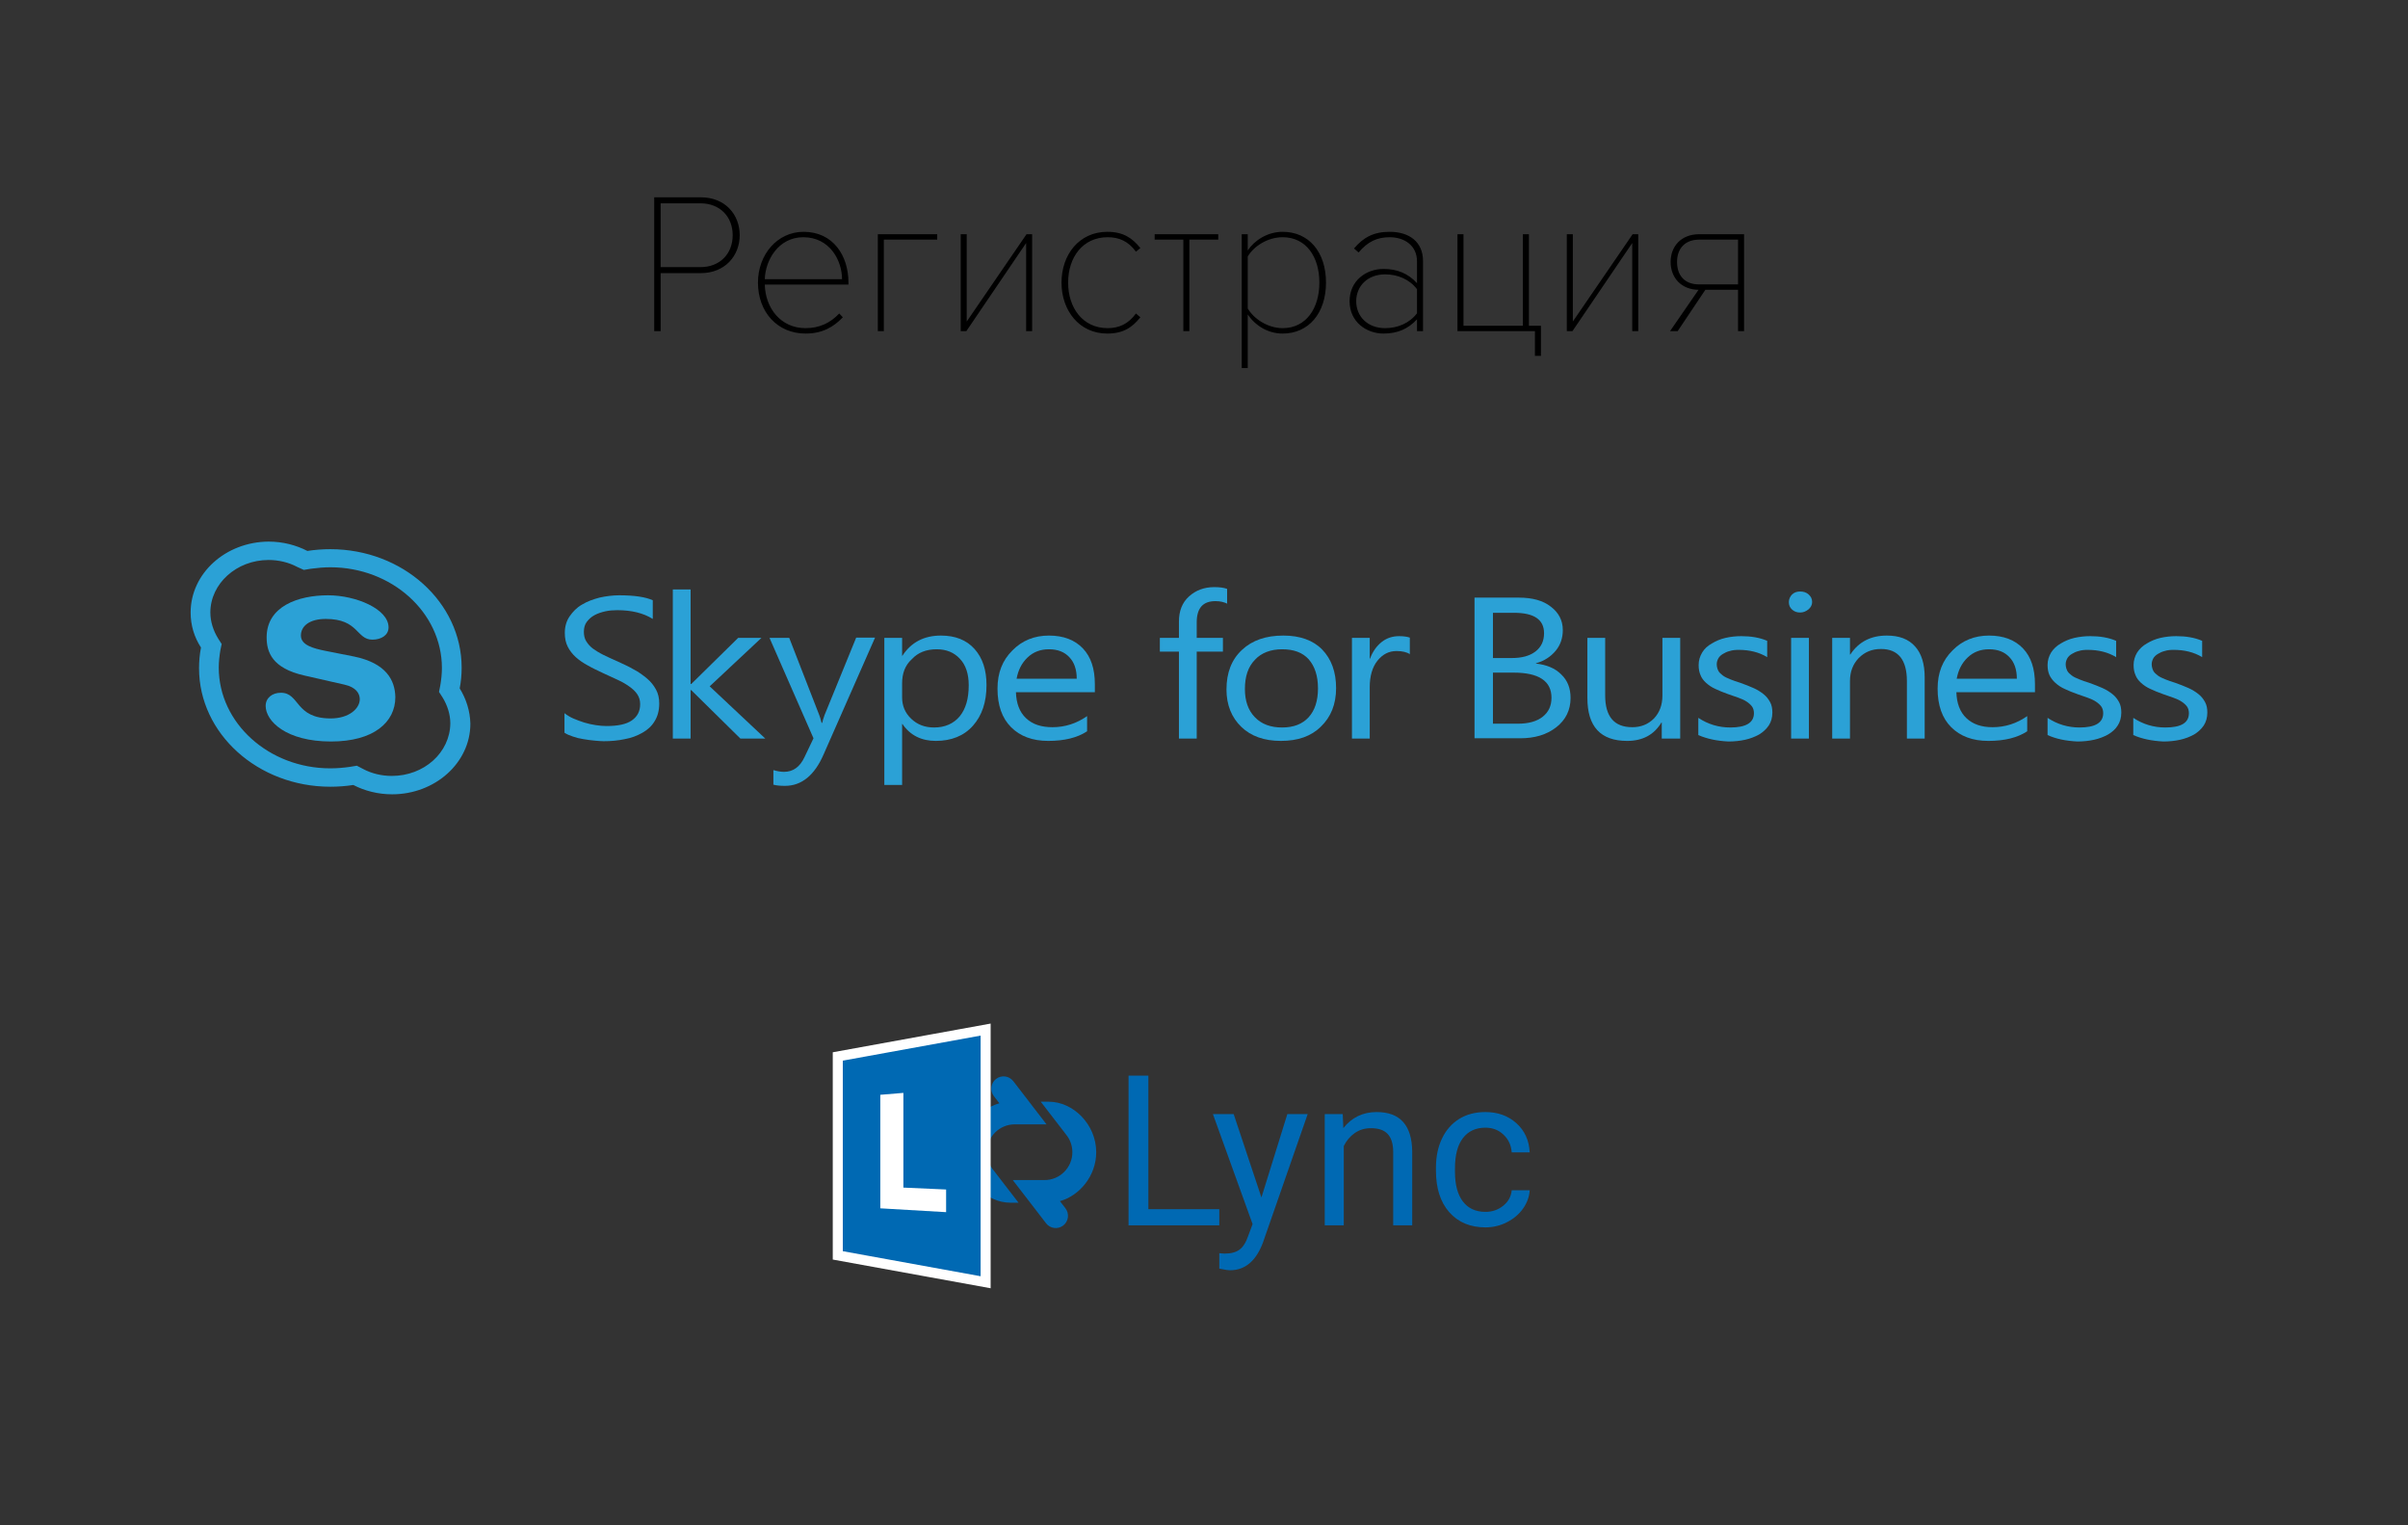 <svg width="240" height="152" viewBox="0 0 240 152" fill="none" xmlns="http://www.w3.org/2000/svg">
<rect x="0" y="0" width="240" height="152" fill="#333333" stroke="none"/>
<path d="M65.845 33V27.22H69.825C72.265 27.22 73.725 25.48 73.725 23.44C73.725 21.4 72.305 19.66 69.825 19.66H65.205V33H65.845ZM69.805 26.62H65.845V20.26H69.805C71.765 20.26 73.025 21.6 73.025 23.44C73.025 25.28 71.765 26.62 69.805 26.62ZM80.284 33.24C81.904 33.24 83.024 32.64 84.004 31.62L83.644 31.24C82.744 32.2 81.644 32.7 80.284 32.7C77.824 32.7 76.284 30.72 76.224 28.36H84.564V28.16C84.564 25.48 83.044 23.1 80.084 23.1C77.484 23.1 75.544 25.36 75.544 28.16C75.544 31.1 77.484 33.24 80.284 33.24ZM83.924 27.82H76.224C76.284 25.92 77.584 23.64 80.064 23.64C82.704 23.64 83.924 25.96 83.924 27.82ZM93.409 23.34H87.49V33H88.09V23.88H93.409V23.34ZM96.311 33L102.271 24.22V33H102.871V23.34H102.311L96.351 32.04V23.34H95.751V33H96.311ZM110.358 33.24C111.938 33.24 112.838 32.64 113.658 31.62L113.218 31.24C112.438 32.3 111.518 32.7 110.398 32.7C107.918 32.7 106.458 30.68 106.458 28.16C106.458 25.64 107.918 23.64 110.398 23.64C111.518 23.64 112.438 24.02 113.218 25.08L113.658 24.72C112.838 23.7 111.938 23.1 110.358 23.1C107.558 23.1 105.798 25.38 105.798 28.16C105.798 30.94 107.558 33.24 110.358 33.24ZM118.541 33V23.88H121.421V23.34H115.081V23.88H117.941V33H118.541ZM127.839 33.24C130.439 33.24 132.159 31.2 132.159 28.16C132.159 25.1 130.439 23.1 127.839 23.1C126.319 23.1 125.019 23.96 124.359 24.96V23.34H123.759V36.68H124.359V31.34C125.139 32.48 126.399 33.24 127.839 33.24ZM127.839 32.7C126.339 32.7 124.959 31.76 124.359 30.74V25.56C124.959 24.54 126.339 23.64 127.839 23.64C130.199 23.64 131.499 25.62 131.499 28.16C131.499 30.7 130.199 32.7 127.839 32.7ZM141.83 33V26.02C141.83 24.06 140.41 23.1 138.51 23.1C136.89 23.1 135.89 23.66 134.95 24.76L135.41 25.16C136.31 24.08 137.25 23.64 138.51 23.64C139.99 23.64 141.23 24.48 141.23 26.04V28.22C140.33 27.24 139.25 26.8 137.89 26.8C136.17 26.8 134.51 27.96 134.51 30.02C134.51 32.08 136.19 33.24 137.89 33.24C139.25 33.24 140.33 32.8 141.23 31.82V33H141.83ZM138.05 32.7C136.29 32.7 135.17 31.52 135.17 30.02C135.17 28.52 136.29 27.34 138.05 27.34C139.31 27.34 140.49 27.84 141.23 28.82V31.22C140.49 32.2 139.31 32.7 138.05 32.7ZM152.983 35.46H153.583V32.46H152.383V23.34H151.783V32.46H145.863V23.34H145.263V33H152.983V35.46ZM156.721 33L162.681 24.22V33H163.281V23.34H162.721L156.761 32.04V23.34H156.161V33H156.721ZM167.208 33L169.968 28.88H173.228V33H173.828V23.34H169.348C167.588 23.34 166.508 24.52 166.508 26.1C166.508 27.7 167.588 28.86 169.288 28.88L166.448 33H167.208ZM169.348 28.34C167.868 28.34 167.148 27.42 167.148 26.1C167.148 24.78 167.928 23.88 169.348 23.88H173.228V28.34H169.348Z" fill="black"/>
<g clip-path="url(#clip0)">
<path d="M39.048 77.322C38.049 77.322 37.05 77.089 36.18 76.624L35.567 76.304L34.858 76.421C34.246 76.508 33.601 76.566 32.924 76.566C26.8 76.566 21.804 72.059 21.804 66.533C21.804 65.952 21.869 65.37 21.965 64.789L22.094 64.178L21.74 63.626C21.256 62.84 20.966 61.939 20.966 61.037C20.966 58.158 23.577 55.803 26.768 55.803C27.767 55.803 28.766 56.036 29.637 56.501L30.281 56.792L30.99 56.675C31.635 56.588 32.28 56.53 32.924 56.53C39.048 56.53 44.044 61.037 44.044 66.562C44.044 67.144 43.98 67.726 43.883 68.307L43.754 68.947L44.109 69.5C44.592 70.285 44.883 71.186 44.883 72.088C44.85 74.996 42.272 77.322 39.048 77.322ZM45.817 68.598C45.946 67.929 46.011 67.26 46.011 66.533C46.011 60.02 40.144 54.727 32.924 54.727C32.151 54.727 31.377 54.785 30.636 54.901C29.508 54.32 28.186 53.971 26.768 53.971C22.481 54 19 57.141 19 61.037C19 62.317 19.355 63.48 20.031 64.527C19.902 65.196 19.838 65.894 19.838 66.592C19.838 73.106 25.704 78.398 32.924 78.398C33.698 78.398 34.471 78.34 35.213 78.224C36.341 78.805 37.662 79.154 39.081 79.154C43.367 79.154 46.881 76.013 46.881 72.117C46.849 70.837 46.462 69.645 45.817 68.598Z" fill="#2BA1D6"/>
<path d="M35.31 65.428L32.377 64.847C31.248 64.614 29.991 64.294 29.991 63.335C29.991 62.375 30.862 61.677 32.473 61.677C35.761 61.677 35.503 63.742 37.115 63.742C37.985 63.742 38.726 63.306 38.726 62.52C38.726 60.688 35.471 59.322 32.699 59.322C29.701 59.322 26.575 60.427 26.575 63.509C26.575 64.992 27.123 66.592 30.346 67.319L34.31 68.22C35.503 68.482 35.858 69.122 35.858 69.674C35.858 70.605 34.794 71.593 32.957 71.593C29.379 71.593 29.895 69.034 27.993 69.034C27.123 69.034 26.478 69.558 26.478 70.343C26.478 71.855 28.509 73.891 32.989 73.891C37.244 73.891 39.403 71.971 39.403 69.471C39.371 67.784 38.501 66.097 35.31 65.428Z" fill="#2BA1D6"/>
<path d="M56.261 73.018V71.07C56.518 71.273 56.808 71.448 57.131 71.593C57.485 71.739 57.84 71.884 58.227 72.001C58.613 72.117 59 72.204 59.387 72.262C59.774 72.32 60.128 72.349 60.451 72.349C61.579 72.349 62.417 72.175 62.965 71.797C63.513 71.419 63.803 70.895 63.803 70.168C63.803 69.79 63.706 69.471 63.513 69.18C63.319 68.889 63.062 68.656 62.739 68.424C62.417 68.191 62.03 67.958 61.579 67.755C61.128 67.551 60.644 67.319 60.128 67.086C59.58 66.824 59.065 66.592 58.613 66.33C58.13 66.068 57.743 65.806 57.389 65.487C57.034 65.167 56.776 64.818 56.583 64.44C56.389 64.062 56.293 63.596 56.293 63.073C56.293 62.433 56.454 61.881 56.776 61.415C57.099 60.95 57.485 60.543 58.001 60.252C58.517 59.932 59.097 59.729 59.742 59.554C60.386 59.409 61.063 59.322 61.708 59.322C63.255 59.322 64.351 59.496 65.06 59.816V61.677C64.125 61.096 62.965 60.805 61.514 60.805C61.128 60.805 60.709 60.834 60.322 60.921C59.935 61.008 59.58 61.125 59.258 61.299C58.936 61.474 58.71 61.677 58.484 61.968C58.291 62.23 58.194 62.55 58.194 62.957C58.194 63.306 58.259 63.626 58.42 63.887C58.581 64.149 58.775 64.382 59.065 64.614C59.355 64.818 59.709 65.05 60.128 65.254C60.547 65.457 61.031 65.69 61.579 65.923C62.127 66.184 62.675 66.417 63.158 66.708C63.674 66.97 64.093 67.29 64.48 67.609C64.867 67.929 65.157 68.307 65.382 68.714C65.608 69.122 65.704 69.587 65.704 70.11C65.704 70.808 65.543 71.39 65.253 71.855C64.963 72.349 64.544 72.728 64.028 73.018C63.513 73.309 62.933 73.542 62.256 73.658C61.579 73.803 60.902 73.862 60.161 73.862C59.903 73.862 59.613 73.832 59.258 73.803C58.904 73.774 58.517 73.716 58.162 73.658C57.775 73.6 57.421 73.513 57.099 73.396C56.744 73.28 56.486 73.164 56.261 73.018Z" fill="#2BA1D6"/>
<path d="M76.276 73.6H73.795L68.895 68.772H68.831V73.6H67.058V58.74H68.831V68.162H68.895L73.569 63.567H75.89L70.733 68.394L76.276 73.6Z" fill="#2BA1D6"/>
<path d="M87.203 63.567L82.078 75.199C81.176 77.264 79.886 78.311 78.243 78.311C77.791 78.311 77.405 78.282 77.082 78.194V76.74C77.469 76.857 77.824 76.915 78.146 76.915C79.049 76.915 79.725 76.421 80.177 75.461L81.079 73.571L76.696 63.567H78.662L81.659 71.273C81.692 71.361 81.788 71.622 81.885 72.029H81.949C81.982 71.884 82.046 71.622 82.175 71.273L85.334 63.538H87.203V63.567Z" fill="#2BA1D6"/>
<path d="M89.911 68.104V69.499C89.911 70.314 90.201 71.041 90.813 71.622C91.426 72.204 92.167 72.495 93.102 72.495C94.165 72.495 95.036 72.117 95.648 71.39C96.26 70.634 96.551 69.616 96.551 68.278C96.551 67.173 96.26 66.272 95.68 65.661C95.1 65.021 94.326 64.701 93.36 64.701C92.328 64.701 91.49 65.021 90.878 65.69C90.201 66.301 89.911 67.115 89.911 68.104ZM89.943 72.146H89.911V78.224H88.138V63.567H89.911V65.341H89.943C90.813 64.003 92.103 63.335 93.779 63.335C95.197 63.335 96.325 63.771 97.131 64.672C97.936 65.574 98.323 66.766 98.323 68.278C98.323 69.965 97.872 71.302 96.97 72.32C96.067 73.338 94.81 73.832 93.263 73.832C91.845 73.832 90.716 73.28 89.943 72.146Z" fill="#2BA1D6"/>
<path d="M107.316 67.638C107.316 66.708 107.058 65.981 106.575 65.487C106.091 64.963 105.414 64.701 104.544 64.701C103.706 64.701 102.997 64.963 102.417 65.516C101.837 66.068 101.482 66.766 101.321 67.638H107.316V67.638ZM109.121 68.976H101.256C101.289 70.081 101.611 70.954 102.256 71.564C102.9 72.175 103.771 72.466 104.899 72.466C106.156 72.466 107.316 72.088 108.348 71.361V72.873C107.381 73.513 106.091 73.832 104.48 73.832C102.9 73.832 101.675 73.367 100.773 72.466C99.87 71.564 99.419 70.285 99.419 68.627C99.419 67.057 99.903 65.806 100.902 64.818C101.869 63.829 103.094 63.335 104.544 63.335C105.995 63.335 107.123 63.771 107.928 64.614C108.734 65.457 109.121 66.65 109.121 68.162V68.976V68.976Z" fill="#2BA1D6"/>
<path d="M122.336 60.165C121.982 59.99 121.595 59.903 121.144 59.903C119.887 59.903 119.274 60.601 119.274 62.026V63.567H121.885V64.934H119.274V73.6H117.502V64.934H115.6V63.567H117.502V61.939C117.502 60.892 117.824 60.049 118.501 59.438C119.178 58.827 120.016 58.507 121.015 58.507C121.563 58.507 121.982 58.566 122.304 58.682V60.165H122.336Z" fill="#2BA1D6"/>
<path d="M127.784 64.701C126.656 64.701 125.721 65.05 125.076 65.748C124.399 66.446 124.077 67.406 124.077 68.656C124.077 69.849 124.399 70.779 125.076 71.477C125.753 72.175 126.656 72.495 127.784 72.495C128.944 72.495 129.814 72.146 130.427 71.477C131.039 70.808 131.361 69.849 131.361 68.598C131.361 67.348 131.039 66.388 130.427 65.69C129.814 65.021 128.944 64.701 127.784 64.701ZM127.655 73.832C126.011 73.832 124.689 73.367 123.722 72.437C122.755 71.506 122.24 70.256 122.24 68.714C122.24 67.028 122.755 65.719 123.787 64.76C124.818 63.8 126.172 63.335 127.913 63.335C129.556 63.335 130.878 63.8 131.78 64.73C132.683 65.661 133.166 66.941 133.166 68.569C133.166 70.168 132.651 71.448 131.652 72.407C130.685 73.367 129.363 73.832 127.655 73.832Z" fill="#2BA1D6"/>
<path d="M140.547 65.196C140.225 64.992 139.774 64.876 139.194 64.876C138.42 64.876 137.808 65.196 137.292 65.835C136.776 66.475 136.518 67.377 136.518 68.482V73.6H134.746V63.567H136.518V65.632H136.551C136.808 64.934 137.195 64.381 137.711 63.974C138.227 63.567 138.807 63.393 139.452 63.393C139.903 63.393 140.257 63.451 140.515 63.538V65.196H140.547Z" fill="#2BA1D6"/>
<path d="M148.799 67.057V72.117H151.281C152.344 72.117 153.182 71.884 153.763 71.419C154.343 70.954 154.633 70.343 154.633 69.529C154.633 67.871 153.376 67.028 150.862 67.028H148.799V67.057ZM148.799 61.037V65.574H150.668C151.668 65.574 152.441 65.37 153.021 64.934C153.601 64.498 153.892 63.887 153.892 63.102C153.892 61.735 152.892 61.066 150.894 61.066H148.799V61.037ZM146.962 73.6V59.554H151.377C152.731 59.554 153.795 59.845 154.568 60.456C155.342 61.037 155.761 61.822 155.761 62.782C155.761 63.567 155.535 64.265 155.052 64.847C154.568 65.428 153.924 65.865 153.086 66.097V66.126C154.149 66.243 154.987 66.591 155.6 67.202C156.245 67.813 156.535 68.598 156.535 69.558C156.535 70.75 156.051 71.739 155.116 72.466C154.149 73.222 152.957 73.571 151.506 73.571H146.962V73.6Z" fill="#2BA1D6"/>
<path d="M167.397 73.6H165.624V72H165.592C164.851 73.222 163.723 73.832 162.175 73.832C159.532 73.832 158.211 72.407 158.211 69.558V63.567H159.984V69.296C159.984 71.419 160.886 72.466 162.691 72.466C163.561 72.466 164.271 72.175 164.851 71.593C165.399 71.012 165.689 70.256 165.689 69.325V63.567H167.462V73.6H167.397Z" fill="#2BA1D6"/>
<path d="M169.267 73.251V71.535C170.234 72.175 171.297 72.495 172.458 72.495C174.005 72.495 174.81 72.029 174.81 71.07C174.81 70.808 174.746 70.575 174.617 70.401C174.488 70.227 174.295 70.052 174.069 69.907C173.844 69.761 173.586 69.645 173.263 69.528C172.941 69.412 172.619 69.296 172.264 69.18C171.781 69.005 171.329 68.831 170.975 68.656C170.588 68.482 170.298 68.278 170.04 68.046C169.782 67.813 169.589 67.551 169.492 67.289C169.363 66.999 169.299 66.679 169.299 66.272C169.299 65.806 169.428 65.399 169.653 65.021C169.879 64.643 170.201 64.352 170.62 64.12C171.007 63.887 171.458 63.684 171.974 63.567C172.49 63.451 173.005 63.393 173.553 63.393C174.52 63.393 175.391 63.538 176.132 63.858V65.486C175.326 64.992 174.359 64.76 173.296 64.76C172.973 64.76 172.651 64.788 172.393 64.876C172.135 64.934 171.91 65.05 171.716 65.167C171.523 65.283 171.362 65.428 171.265 65.603C171.168 65.777 171.104 65.981 171.104 66.184C171.104 66.446 171.168 66.65 171.265 66.853C171.362 67.028 171.523 67.173 171.716 67.319C171.91 67.464 172.167 67.58 172.458 67.697C172.748 67.813 173.07 67.929 173.457 68.046C173.94 68.22 174.391 68.394 174.778 68.569C175.165 68.743 175.487 68.947 175.777 69.18C176.068 69.412 176.261 69.674 176.422 69.965C176.583 70.255 176.648 70.605 176.648 71.012C176.648 71.506 176.519 71.942 176.293 72.291C176.035 72.669 175.713 72.96 175.326 73.193C174.907 73.425 174.456 73.6 173.94 73.716C173.425 73.832 172.844 73.891 172.264 73.891C171.104 73.832 170.137 73.629 169.267 73.251Z" fill="#2BA1D6"/>
<path d="M180.29 73.6H178.517V63.567H180.29V73.6ZM179.42 61.037C179.097 61.037 178.839 60.95 178.614 60.746C178.388 60.543 178.292 60.31 178.292 59.99C178.292 59.7 178.42 59.438 178.614 59.234C178.839 59.031 179.097 58.944 179.42 58.944C179.742 58.944 180.032 59.031 180.258 59.234C180.483 59.438 180.612 59.67 180.612 59.99C180.612 60.281 180.483 60.514 180.258 60.717C180 60.921 179.742 61.037 179.42 61.037Z" fill="#2BA1D6"/>
<path d="M191.829 73.6H190.056V67.871C190.056 65.748 189.186 64.672 187.478 64.672C186.575 64.672 185.866 64.963 185.254 65.574C184.673 66.184 184.383 66.941 184.383 67.871V73.6H182.611V63.567H184.383V65.225H184.416C185.254 63.945 186.478 63.335 188.058 63.335C189.283 63.335 190.217 63.684 190.862 64.41C191.507 65.109 191.829 66.155 191.829 67.493V73.6Z" fill="#2BA1D6"/>
<path d="M201.015 67.638C201.015 66.708 200.757 65.981 200.274 65.487C199.79 64.963 199.114 64.701 198.243 64.701C197.405 64.701 196.696 64.963 196.116 65.516C195.536 66.068 195.181 66.766 195.02 67.638H201.015V67.638ZM202.82 68.976H194.988C195.02 70.081 195.342 70.954 195.987 71.564C196.632 72.175 197.502 72.466 198.598 72.466C199.855 72.466 201.015 72.088 202.047 71.361V72.873C201.08 73.513 199.79 73.832 198.179 73.832C196.599 73.832 195.375 73.367 194.472 72.466C193.57 71.564 193.118 70.285 193.118 68.627C193.118 67.057 193.602 65.806 194.601 64.818C195.568 63.829 196.793 63.335 198.243 63.335C199.694 63.335 200.822 63.771 201.628 64.614C202.433 65.457 202.82 66.65 202.82 68.162V68.976V68.976Z" fill="#2BA1D6"/>
<path d="M204.077 73.251V71.535C205.044 72.175 206.108 72.495 207.268 72.495C208.815 72.495 209.621 72.029 209.621 71.07C209.621 70.808 209.557 70.575 209.428 70.401C209.299 70.227 209.106 70.052 208.88 69.907C208.654 69.761 208.396 69.645 208.074 69.528C207.752 69.412 207.43 69.296 207.075 69.18C206.591 69.005 206.14 68.831 205.786 68.656C205.399 68.482 205.109 68.278 204.851 68.046C204.593 67.813 204.4 67.551 204.271 67.289C204.142 66.999 204.077 66.679 204.077 66.272C204.077 65.806 204.206 65.399 204.432 65.021C204.658 64.672 204.98 64.352 205.399 64.12C205.786 63.887 206.237 63.684 206.753 63.567C207.268 63.451 207.784 63.393 208.332 63.393C209.299 63.393 210.169 63.538 210.911 63.858V65.486C210.105 64.992 209.138 64.76 208.074 64.76C207.752 64.76 207.43 64.788 207.172 64.876C206.914 64.934 206.688 65.05 206.495 65.167C206.301 65.283 206.14 65.428 206.044 65.603C205.947 65.777 205.882 65.981 205.882 66.184C205.882 66.446 205.947 66.65 206.044 66.853C206.14 67.028 206.301 67.173 206.495 67.319C206.688 67.464 206.946 67.58 207.236 67.697C207.526 67.813 207.849 67.929 208.235 68.046C208.719 68.22 209.17 68.394 209.557 68.569C209.944 68.743 210.266 68.947 210.556 69.18C210.846 69.412 211.039 69.674 211.201 69.965C211.362 70.255 211.426 70.605 211.426 71.012C211.426 71.506 211.297 71.942 211.072 72.291C210.846 72.669 210.492 72.96 210.105 73.193C209.686 73.425 209.235 73.6 208.719 73.716C208.203 73.832 207.623 73.891 207.043 73.891C205.882 73.832 204.915 73.629 204.077 73.251Z" fill="#2BA1D6"/>
<path d="M212.619 73.251V71.535C213.586 72.175 214.65 72.495 215.81 72.495C217.389 72.495 218.163 72.029 218.163 71.07C218.163 70.808 218.098 70.575 217.969 70.401C217.84 70.227 217.647 70.052 217.421 69.907C217.196 69.761 216.938 69.645 216.616 69.528C216.293 69.412 215.971 69.296 215.616 69.18C215.133 69.005 214.682 68.831 214.327 68.656C213.94 68.482 213.65 68.278 213.392 68.046C213.135 67.813 212.941 67.551 212.845 67.289C212.716 66.999 212.651 66.679 212.651 66.272C212.651 65.806 212.78 65.399 213.006 65.021C213.231 64.672 213.554 64.352 213.973 64.12C214.359 63.887 214.811 63.684 215.326 63.567C215.842 63.451 216.358 63.393 216.906 63.393C217.873 63.393 218.743 63.538 219.484 63.858V65.486C218.679 64.992 217.712 64.76 216.648 64.76C216.326 64.76 216.003 64.788 215.745 64.876C215.488 64.934 215.262 65.05 215.069 65.167C214.875 65.283 214.714 65.428 214.617 65.603C214.521 65.777 214.456 65.981 214.456 66.184C214.456 66.446 214.521 66.65 214.617 66.853C214.714 67.028 214.875 67.173 215.069 67.319C215.262 67.464 215.52 67.58 215.81 67.697C216.1 67.813 216.422 67.929 216.809 68.046C217.293 68.22 217.744 68.394 218.131 68.569C218.517 68.743 218.84 68.947 219.13 69.18C219.42 69.412 219.613 69.674 219.774 69.965C219.936 70.255 220 70.605 220 71.012C220 71.506 219.871 71.942 219.646 72.291C219.388 72.669 219.065 72.96 218.679 73.193C218.26 73.425 217.808 73.6 217.293 73.716C216.777 73.832 216.197 73.891 215.616 73.891C214.456 73.832 213.489 73.629 212.619 73.251Z" fill="#2BA1D6"/>
</g>
<path d="M109.257 114.819C109.257 112.042 106.957 109.787 104.533 109.787H103.729L106.184 112.969C106.195 112.984 106.204 113 106.215 113.013C106.629 113.499 106.88 114.129 106.88 114.817C106.88 116.35 105.637 117.595 104.106 117.595H104.09C104.088 117.595 104.084 117.595 104.081 117.595H100.94L102.225 119.261L102.677 119.847L104.257 121.901C104.669 122.436 105.435 122.534 105.969 122.123C106.503 121.71 106.6 120.943 106.191 120.408L105.641 119.696C107.613 119.141 109.257 117.169 109.257 114.819Z" fill="#0069B3"/>
<path d="M95.986 114.819C95.986 117.597 98.286 119.851 100.709 119.851H101.514L99.061 116.668C99.05 116.652 99.041 116.636 99.03 116.623C98.616 116.137 98.365 115.507 98.365 114.819C98.365 113.286 99.608 112.042 101.139 112.042H101.155C101.157 112.042 101.161 112.042 101.164 112.042H104.305L103.02 110.375L102.57 109.787L100.991 107.737C100.579 107.203 99.812 107.105 99.278 107.516C98.744 107.928 98.647 108.696 99.057 109.231L99.606 109.943C97.632 110.497 95.986 112.47 95.986 114.819Z" fill="#0069B3"/>
<path d="M98.235 127.777L83.5 125.099V105.277L98.235 102.599V127.777Z" fill="#0069B3" stroke="white"/>
<path d="M88.237 109.558L89.538 109.45V118.346V118.824L90.015 118.845L93.797 119.013V120.263L88.237 119.94V109.558Z" fill="white" stroke="white"/>
<path d="M114.456 120.497H121.524V122.106H112.479V107.19H114.456V120.497Z" fill="#0069B3"/>
<path d="M125.724 119.329L128.306 111.022H130.334L125.878 123.816C125.188 125.66 124.092 126.582 122.59 126.582L122.231 126.551L121.524 126.418V124.882L122.036 124.923C122.678 124.923 123.177 124.793 123.532 124.533C123.894 124.274 124.191 123.799 124.423 123.109L124.843 121.983L120.889 111.022H122.958L125.724 119.329Z" fill="#0069B3"/>
<path d="M133.827 111.022L133.889 112.415C134.735 111.349 135.842 110.817 137.208 110.817C139.55 110.817 140.732 112.138 140.752 114.781V122.106H138.857V114.771C138.85 113.972 138.666 113.381 138.304 112.999C137.949 112.616 137.392 112.425 136.634 112.425C136.019 112.425 135.48 112.589 135.015 112.917C134.551 113.244 134.189 113.675 133.93 114.207V122.106H132.034V111.022H133.827Z" fill="#0069B3"/>
<path d="M148.056 120.764C148.732 120.764 149.323 120.559 149.828 120.149C150.334 119.739 150.614 119.227 150.668 118.612H152.461C152.427 119.247 152.208 119.852 151.805 120.426C151.402 120.999 150.863 121.457 150.187 121.798C149.518 122.14 148.807 122.31 148.056 122.31C146.547 122.31 145.345 121.808 144.45 120.805C143.562 119.794 143.118 118.414 143.118 116.666V116.348C143.118 115.269 143.317 114.31 143.713 113.47C144.109 112.63 144.676 111.978 145.413 111.513C146.158 111.049 147.035 110.817 148.046 110.817C149.289 110.817 150.32 111.189 151.139 111.933C151.966 112.678 152.406 113.644 152.461 114.832H150.668C150.614 114.115 150.34 113.528 149.849 113.07C149.364 112.606 148.763 112.374 148.046 112.374C147.083 112.374 146.335 112.722 145.802 113.419C145.277 114.108 145.014 115.109 145.014 116.42V116.779C145.014 118.056 145.277 119.039 145.802 119.729C146.328 120.419 147.079 120.764 148.056 120.764Z" fill="#0069B3"/>
<defs>
<clipPath id="clip0">
<rect width="201" height="25.125" fill="white" transform="translate(19 54)"/>
</clipPath>
</defs>
</svg>
